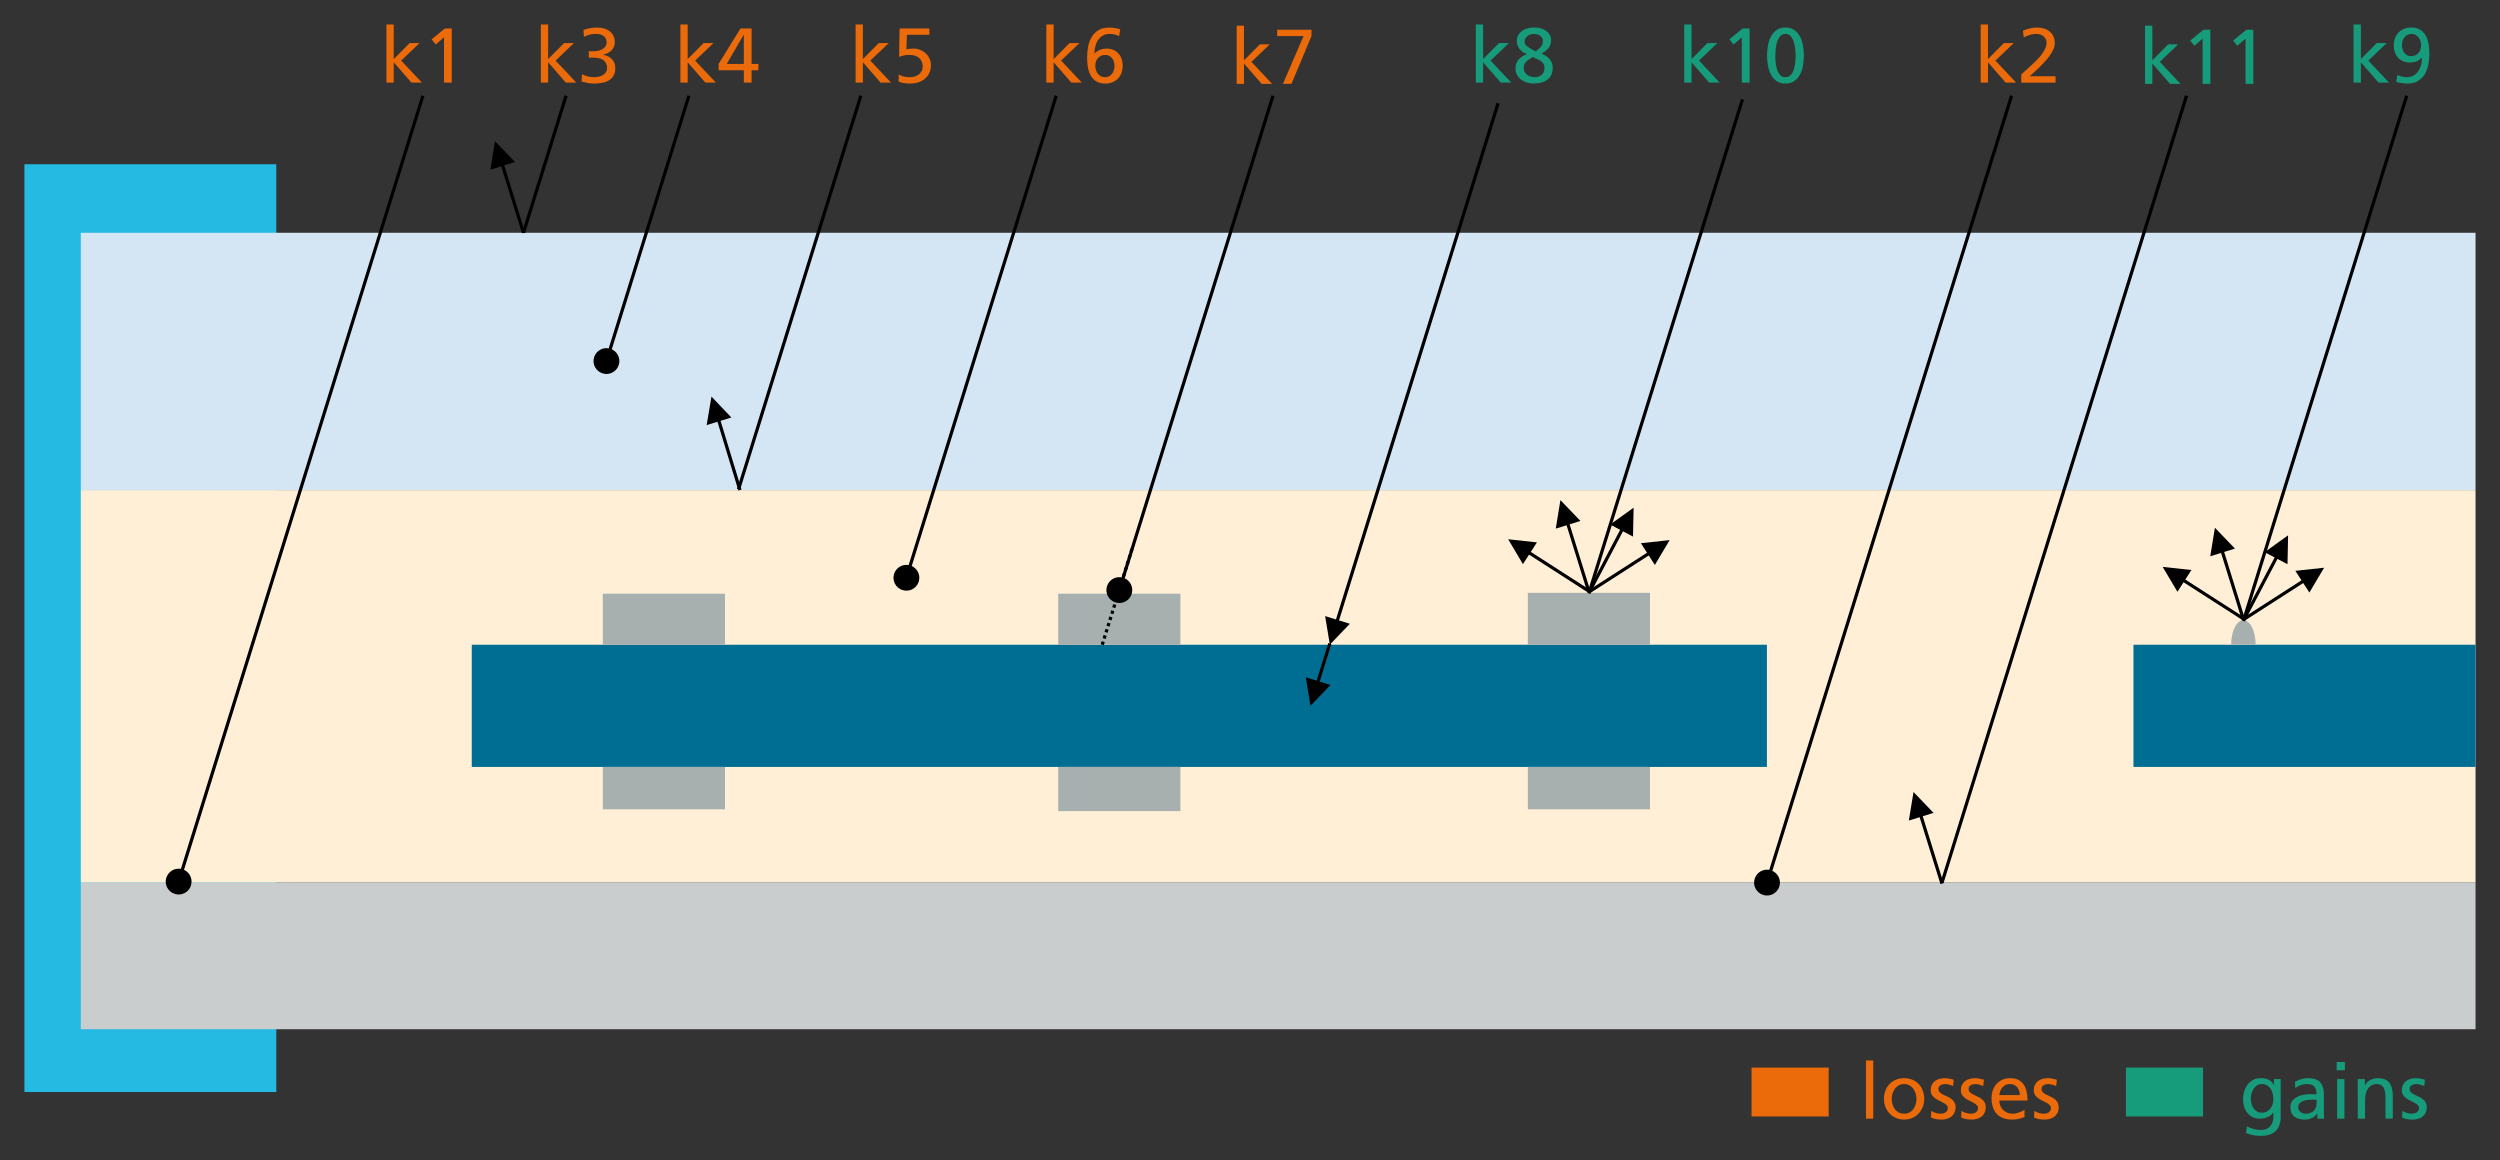 <?xml version="1.0" encoding="UTF-8" standalone="no"?>
<svg
   xmlns:dc="http://purl.org/dc/elements/1.1/"
   xmlns:cc="http://creativecommons.org/ns#"
   xmlns:rdf="http://www.w3.org/1999/02/22-rdf-syntax-ns#"
   xmlns:svg="http://www.w3.org/2000/svg"
   xmlns="http://www.w3.org/2000/svg"
   width="204.636mm"
   height="94.976mm"
   viewBox="0 0 204.636 94.976"
   version="1.1"
   id="svg4891">
  <rect x="0" y="0" width="204.636" height="94.976" fill="#333333" stroke="none"/>
  <defs
     id="defs4885">
    <clipPath
       id="clipPath5452"
       clipPathUnits="userSpaceOnUse">
      <path
         style="clip-rule:evenodd"
         id="path5450"
         d="M 0,1.2207e-4 H 720 V 540 H 0 Z" />
    </clipPath>
    <clipPath
       id="clipPath5472"
       clipPathUnits="userSpaceOnUse">
      <path
         style="clip-rule:evenodd"
         id="path5470"
         d="M -1.404e-6,1.8311e-4 H 720 V 540 H -1.404e-6 Z" />
    </clipPath>
    <clipPath
       id="clipPath5482"
       clipPathUnits="userSpaceOnUse">
      <path
         id="path5480"
         d="M 0,0 H 2856.9 V 782.23 H 0 Z" />
    </clipPath>
    <clipPath
       id="clipPath5518"
       clipPathUnits="userSpaceOnUse">
      <path
         id="path5516"
         d="m 618.97,311.72 h 2236.74 v 344 H 618.97 Z" />
    </clipPath>
    <clipPath
       id="clipPath5610"
       clipPathUnits="userSpaceOnUse">
      <path
         style="clip-rule:evenodd"
         id="path5608"
         d="M -4.736e-6,540 H 720 V -1.2207e-4 L -3.667e-6,-6.104e-6" />
    </clipPath>
    <clipPath
       id="clipPath5620"
       clipPathUnits="userSpaceOnUse">
      <path
         style="clip-rule:evenodd"
         id="path5618"
         d="M -1.801e-6,540 H 720 V 0 L 4.091e-6,6.104e-6" />
    </clipPath>
    <clipPath
       id="clipPath5630"
       clipPathUnits="userSpaceOnUse">
      <path
         style="clip-rule:evenodd"
         id="path5628"
         d="M -6.247e-6,540 H 720 V 6.104e-6 L -9.911e-6,0" />
    </clipPath>
    <clipPath
       id="clipPath5644"
       clipPathUnits="userSpaceOnUse">
      <path
         style="clip-rule:evenodd"
         id="path5642"
         d="M -6.497e-6,540 H 720 V -1.2207e-4 L -4.733e-6,-6.104e-6" />
    </clipPath>
    <clipPath
       id="clipPath5654"
       clipPathUnits="userSpaceOnUse">
      <path
         style="clip-rule:evenodd"
         id="path5652"
         d="M -1.929e-6,540 H 720 V 0 L 3.404e-6,6.104e-6" />
    </clipPath>
    <clipPath
       id="clipPath5664"
       clipPathUnits="userSpaceOnUse">
      <path
         style="clip-rule:evenodd"
         id="path5662"
         d="M -7.612e-6,540 H 720 V 6.104e-6 L -1.1909e-4,0" />
    </clipPath>
  </defs>
  <path
     id="path5532"
     style="fill:#25bae2;fill-opacity:1;fill-rule:evenodd;stroke:none;stroke-width:0.353"
     d="M 2,89.387 H 22.615 V 13.444 H 2 Z" />
  <path
     id="path5534"
     style="fill:#d4e6f4;fill-opacity:1;fill-rule:evenodd;stroke:none;stroke-width:0.353"
     d="M 6.613,40.118 H 202.634 V 19.054 H 6.613 Z" />
  <path
     id="path5536"
     style="fill:#feefd6;fill-opacity:1;fill-rule:evenodd;stroke:none;stroke-width:0.353"
     d="M 6.613,72.245 H 202.634 V 40.118 H 6.613 Z" />
  <path
     id="path5538"
     style="fill:#cacdcd;fill-opacity:1;fill-rule:evenodd;stroke:none;stroke-width:0.353"
     d="M 6.613,84.247 H 202.634 v -12.002 H 6.613 Z" />
  <path
     id="path5540"
     style="fill:#006e92;fill-opacity:1;fill-rule:evenodd;stroke:none;stroke-width:0.353"
     d="M 38.616,62.777 H 144.629 V 52.775 H 38.616 Z" />
  <path
     id="path5542"
     style="fill:#006e92;fill-opacity:1;fill-rule:evenodd;stroke:none;stroke-width:0.353"
     d="m 174.633,62.777 h 28.003 v -10.001 h -28.003 z" />
  <path
     id="path5544"
     style="fill:#a8afaf;fill-opacity:1;fill-rule:evenodd;stroke:none;stroke-width:0.353"
     d="m 86.622,52.775 h 10 v -4.177 H 86.622 Z" />
  <path
     id="path5546"
     style="fill:#a8afaf;fill-opacity:1;fill-rule:evenodd;stroke:none;stroke-width:0.353"
     d="m 86.622,66.393 h 10 v -3.618 H 86.622 Z" />
  <path
     id="path5548"
     style="fill:#a8afaf;fill-opacity:1;fill-rule:evenodd;stroke:none;stroke-width:0.353"
     d="m 182.634,52.772 c -0.004,-1.104 0.441,-2.004 0.995,-2.007 0.554,-0.004 1.002,0.889 1.005,1.993 0,0.004 0,0.007 0,0.011 z" />
  <path
     id="path5550"
     style="fill:#a8afaf;fill-opacity:1;fill-rule:evenodd;stroke:none;stroke-width:0.353"
     d="m 125.06,52.775 h 10 v -4.248 h -10 z" />
  <path
     id="path5552"
     style="fill:#a8afaf;fill-opacity:1;fill-rule:evenodd;stroke:none;stroke-width:0.353"
     d="m 125.06,66.244 h 10 v -3.468 h -10 z" />
  <path
     id="path5554"
     style="fill:#a8afaf;fill-opacity:1;fill-rule:evenodd;stroke:none;stroke-width:0.353"
     d="m 49.343,52.775 h 10 v -4.177 h -10 z" />
  <path
     id="path5556"
     style="fill:#a8afaf;fill-opacity:1;fill-rule:evenodd;stroke:none;stroke-width:0.353"
     d="m 49.343,66.244 h 10 v -3.468 h -10 z" />
  <path
     d="m 90.223,52.772 2.487,-8.001"
     style="fill:none;stroke:#000000;stroke-width:0.265;stroke-linecap:butt;stroke-linejoin:round;stroke-miterlimit:10;stroke-dasharray:0.265, 0.265;stroke-dashoffset:0;stroke-opacity:1"
     id="path5560" />
  <path
     id="path5582"
     style="fill:#000000;fill-opacity:1;fill-rule:nonzero;stroke:none;stroke-width:0.353"
     d="M 14.75,72.203 34.742,7.874 34.492,7.796 14.496,72.122 Z m -1.139,-0.353 c -0.173,0.557 0.141,1.15 0.699,1.323 0.557,0.173 1.15,-0.138 1.323,-0.695 0.173,-0.561 -0.138,-1.154 -0.695,-1.326 -0.557,-0.173 -1.15,0.138 -1.326,0.699 z" />
  <path
     id="path5584"
     style="fill:none;stroke:#000000;stroke-width:0.265;stroke-linecap:butt;stroke-linejoin:round;stroke-miterlimit:10;stroke-dasharray:none;stroke-opacity:1"
     d="M 42.849,19.053 46.338,7.835" />
  <path
     id="path5586"
     style="fill:#000000;fill-opacity:1;fill-rule:nonzero;stroke:none;stroke-width:0.353"
     d="m 42.725,19.092 -1.81,-5.817 0.254,-0.078 1.806,5.817 z m -2.589,-5.203 0.381,-2.335 1.64,1.707 z" />
  <path
     id="path5588"
     style="fill:#000000;fill-opacity:1;fill-rule:nonzero;stroke:none;stroke-width:0.353"
     d="M 49.767,29.594 56.515,7.874 56.265,7.796 49.513,29.517 Z m -1.136,-0.353 c -0.176,0.557 0.138,1.15 0.695,1.323 0.557,0.173 1.15,-0.138 1.326,-0.695 0.173,-0.557 -0.141,-1.15 -0.699,-1.326 -0.557,-0.173 -1.15,0.141 -1.323,0.699 z" />
  <path
     id="path5590"
     style="fill:#000000;fill-opacity:1;fill-rule:nonzero;stroke:none;stroke-width:0.353"
     d="M 74.32,47.332 86.583,7.874 86.332,7.796 74.066,47.254 Z m -1.136,-0.353 c -0.176,0.557 0.138,1.15 0.695,1.323 0.557,0.176 1.15,-0.138 1.326,-0.695 0.173,-0.557 -0.141,-1.15 -0.699,-1.323 -0.557,-0.176 -1.15,0.138 -1.323,0.695 z" />
  <path
     id="path5592"
     style="fill:none;stroke:#000000;stroke-width:0.265;stroke-linecap:butt;stroke-linejoin:round;stroke-miterlimit:10;stroke-dasharray:none;stroke-opacity:1"
     d="M 60.449,40.058 70.464,7.835" />
  <path
     id="path5594"
     style="fill:#000000;fill-opacity:1;fill-rule:nonzero;stroke:none;stroke-width:0.353"
     d="m 60.442,40.156 -1.817,-5.969 0.254,-0.078 1.817,5.969 z m -2.6,-5.362 0.395,-2.332 1.63,1.714 z" />
  <path
     id="path5596"
     style="fill:#000000;fill-opacity:1;fill-rule:nonzero;stroke:none;stroke-width:0.353"
     d="m 144.763,72.284 20.02,-64.41 -0.254,-0.078 -20.02,64.41 z m -1.136,-0.353 c -0.173,0.557 0.138,1.15 0.695,1.323 0.557,0.173 1.154,-0.138 1.326,-0.695 0.173,-0.557 -0.138,-1.15 -0.699,-1.326 -0.557,-0.173 -1.15,0.141 -1.323,0.699 z" />
  <path
     id="path5598"
     style="fill:#000000;fill-opacity:1;fill-rule:nonzero;stroke:none;stroke-width:0.353"
     d="m 91.747,48.341 12.58,-40.467 -0.254,-0.078 -12.577,40.464 z m -1.136,-0.356 c -0.173,0.561 0.138,1.154 0.699,1.326 0.557,0.173 1.15,-0.138 1.323,-0.699 0.173,-0.557 -0.138,-1.15 -0.695,-1.323 -0.561,-0.173 -1.154,0.138 -1.326,0.695 z" />
  <path
     id="path5600"
     style="fill:none;stroke:#000000;stroke-width:0.265;stroke-linecap:butt;stroke-linejoin:round;stroke-miterlimit:10;stroke-dasharray:none;stroke-opacity:1"
     d="M 130.059,48.574 142.629,8.135" />
  <path
     id="path5602"
     style="fill:#000000;fill-opacity:1;fill-rule:nonzero;stroke:none;stroke-width:0.353"
     d="m 129.932,48.478 -1.806,-5.817 0.25,-0.078 1.81,5.814 z m -2.586,-5.207 0.381,-2.335 1.64,1.707 z" />
  <path
     id="path5612"
     style="fill:#000000;fill-opacity:1;fill-rule:nonzero;stroke:none;stroke-width:0.353"
     d="m 129.943,48.447 2.836,-5.39 0.233,0.123 -2.833,5.39 z m 1.852,-5.51 1.923,-1.379 -0.049,2.364 z" />
  <path
     id="path5622"
     style="fill:#000000;fill-opacity:1;fill-rule:nonzero;stroke:none;stroke-width:0.353"
     d="m 129.988,48.503 -5.126,-3.295 0.145,-0.222 5.122,3.291 z m -5.33,-2.325 -1.206,-2.036 2.353,0.254 z" />
  <path
     id="path5632"
     style="fill:#000000;fill-opacity:1;fill-rule:nonzero;stroke:none;stroke-width:0.353"
     d="m 130.13,48.567 5.126,-3.291 -0.145,-0.222 -5.122,3.291 z m 5.327,-2.321 1.21,-2.036 -2.353,0.254 z" />
  <path
     id="path5634"
     style="fill:none;stroke:#000000;stroke-width:0.265;stroke-linecap:butt;stroke-linejoin:round;stroke-miterlimit:10;stroke-dasharray:none;stroke-opacity:1"
     d="M 183.632,50.835 196.999,7.835" />
  <path
     id="path5636"
     style="fill:#000000;fill-opacity:1;fill-rule:nonzero;stroke:none;stroke-width:0.353"
     d="m 183.505,50.74 -1.806,-5.817 0.254,-0.078 1.806,5.814 z m -2.586,-5.207 0.381,-2.335 1.64,1.707 z" />
  <path
     id="path5646"
     style="fill:#000000;fill-opacity:1;fill-rule:nonzero;stroke:none;stroke-width:0.353"
     d="m 183.519,50.708 2.833,-5.39 0.233,0.123 -2.833,5.39 z m 1.849,-5.51 1.923,-1.379 -0.049,2.364 z" />
  <path
     id="path5656"
     style="fill:#000000;fill-opacity:1;fill-rule:nonzero;stroke:none;stroke-width:0.353"
     d="m 183.561,50.761 -5.122,-3.291 0.141,-0.222 5.122,3.291 z m -5.327,-2.321 -1.21,-2.036 2.353,0.254 z" />
  <path
     id="path5666"
     style="fill:#000000;fill-opacity:1;fill-rule:nonzero;stroke:none;stroke-width:0.353"
     d="m 183.702,50.828 5.126,-3.295 -0.145,-0.222 -5.122,3.295 z m 5.33,-2.325 1.206,-2.032 -2.353,0.254 z" />
  <path
     id="path5668"
     style="fill:none;stroke:#000000;stroke-width:0.265;stroke-linecap:butt;stroke-linejoin:round;stroke-miterlimit:10;stroke-dasharray:none;stroke-opacity:1"
     d="M 158.962,72.245 178.979,7.835" />
  <path
     id="path5670"
     style="fill:#000000;fill-opacity:1;fill-rule:nonzero;stroke:none;stroke-width:0.353"
     d="m 158.835,72.369 -1.81,-5.814 0.254,-0.081 1.81,5.817 z m -2.589,-5.203 0.385,-2.335 1.637,1.707 z" />
  <g
     id="text5674"
     style="font-variant:normal;font-weight:normal;font-size:6.35px;font-family:'Frutiger LT Com';-inkscape-font-specification:'Frutiger LT Com 55';writing-mode:lr-tb;fill:#eb6a0a;fill-opacity:1;fill-rule:nonzero;stroke:none;stroke-width:0.353"
     aria-label="k1">
    <path
       id="path4757"
       style="stroke-width:0.353"
       d="m 31.631,2 h 0.597 v 2.838 l 1.302,-1.314 h 0.813 l -1.505,1.435 1.695,1.803 h -0.857 l -1.448,-1.664 v 1.664 h -0.597 z" />
    <path
       id="path4759"
       style="stroke-width:0.353"
       d="m 36.344,3.06 -0.679,0.584 -0.337,-0.425 1.086,-0.889 h 0.565 v 4.432 h -0.635 z" />
  </g>
  <g
     id="text5678"
     style="font-variant:normal;font-weight:normal;font-size:6.35px;font-family:'Frutiger LT Com';-inkscape-font-specification:'Frutiger LT Com 55';writing-mode:lr-tb;fill:#eb6a0a;fill-opacity:1;fill-rule:nonzero;stroke:none;stroke-width:0.353"
     aria-label="k2">
    <path
       id="path4752"
       style="stroke-width:0.353"
       d="m 162.127,2 h 0.597 v 2.838 l 1.302,-1.314 h 0.813 l -1.505,1.435 1.695,1.803 h -0.857 l -1.448,-1.664 v 1.664 h -0.597 z" />
    <path
       id="path4754"
       style="stroke-width:0.353"
       d="m 165.45,6.083 q 0.171,-0.152 0.375,-0.33 0.21,-0.184 0.419,-0.381 0.184,-0.171 0.406,-0.387 0.222,-0.216 0.413,-0.457 0.197,-0.248 0.324,-0.514 0.133,-0.267 0.133,-0.533 0,-0.152 -0.07,-0.279 -0.064,-0.133 -0.178,-0.229 -0.114,-0.095 -0.273,-0.146 -0.152,-0.051 -0.33,-0.051 -0.298,0 -0.565,0.095 -0.267,0.089 -0.451,0.191 l -0.064,-0.546 q 0.279,-0.121 0.565,-0.191 0.292,-0.07 0.597,-0.07 0.298,0 0.559,0.083 0.267,0.076 0.457,0.235 0.197,0.159 0.311,0.4 0.114,0.235 0.114,0.546 0,0.279 -0.133,0.559 -0.127,0.279 -0.324,0.54 -0.197,0.26 -0.419,0.495 -0.222,0.235 -0.406,0.419 -0.184,0.184 -0.4,0.375 -0.216,0.191 -0.381,0.337 h 2.127 v 0.521 h -2.807 z" />
  </g>
  <g
     id="text5682"
     style="font-variant:normal;font-weight:normal;font-size:6.35px;font-family:'Frutiger LT Com';-inkscape-font-specification:'Frutiger LT Com 55';writing-mode:lr-tb;fill:#eb6a0a;fill-opacity:1;fill-rule:nonzero;stroke:none;stroke-width:0.353"
     aria-label="k3">
    <path
       id="path4747"
       style="stroke-width:0.353"
       d="m 44.271,2 h 0.597 v 2.838 l 1.302,-1.314 h 0.813 l -1.505,1.435 1.695,1.803 h -0.857 l -1.448,-1.664 v 1.664 h -0.597 z" />
    <path
       id="path4749"
       style="stroke-width:0.353"
       d="m 48.197,4.197 h 0.356 q 0.171,0 0.362,-0.032 0.197,-0.038 0.356,-0.121 0.165,-0.083 0.273,-0.222 0.108,-0.14 0.108,-0.349 0,-0.191 -0.07,-0.324 -0.07,-0.133 -0.191,-0.216 -0.121,-0.083 -0.279,-0.121 -0.159,-0.038 -0.33,-0.038 -0.305,0 -0.546,0.07 -0.235,0.07 -0.438,0.171 l -0.038,-0.565 q 0.222,-0.083 0.521,-0.14 0.305,-0.057 0.591,-0.057 0.292,0 0.552,0.07 0.267,0.07 0.464,0.222 0.203,0.146 0.318,0.375 0.121,0.229 0.121,0.54 0,0.21 -0.076,0.381 -0.076,0.171 -0.21,0.298 -0.133,0.127 -0.305,0.21 -0.171,0.083 -0.362,0.121 v 0.013 q 0.445,0.089 0.718,0.356 0.273,0.267 0.273,0.743 0,0.381 -0.152,0.629 -0.146,0.241 -0.394,0.381 -0.241,0.14 -0.559,0.191 -0.311,0.057 -0.641,0.057 -0.267,0 -0.54,-0.057 -0.267,-0.051 -0.476,-0.114 l 0.038,-0.591 q 0.171,0.089 0.425,0.165 0.26,0.076 0.546,0.076 0.178,0 0.368,-0.038 0.197,-0.038 0.349,-0.127 0.159,-0.089 0.26,-0.235 0.102,-0.146 0.102,-0.356 0,-0.248 -0.095,-0.406 -0.089,-0.165 -0.241,-0.26 -0.152,-0.102 -0.356,-0.14 -0.197,-0.038 -0.413,-0.038 h -0.387 z" />
  </g>
  <g
     id="text5686"
     style="font-variant:normal;font-weight:normal;font-size:6.35px;font-family:'Frutiger LT Com';-inkscape-font-specification:'Frutiger LT Com 55';writing-mode:lr-tb;fill:#eb6a0a;fill-opacity:1;fill-rule:nonzero;stroke:none;stroke-width:0.353"
     aria-label="k4">
    <path
       id="path4742"
       style="stroke-width:0.353"
       d="m 55.693,2 h 0.597 v 2.838 l 1.302,-1.314 h 0.813 l -1.505,1.435 1.695,1.803 h -0.857 l -1.448,-1.664 v 1.664 h -0.597 z" />
    <path
       id="path4744"
       style="stroke-width:0.353"
       d="m 60.884,5.753 h -2.064 v -0.521 l 1.791,-2.902 h 0.908 v 2.902 h 0.559 v 0.521 h -0.559 v 1.01 h -0.635 z m 0,-2.902 h -0.013 l -1.384,2.381 h 1.397 z" />
  </g>
  <g
     id="text5690"
     style="font-variant:normal;font-weight:normal;font-size:6.35px;font-family:'Frutiger LT Com';-inkscape-font-specification:'Frutiger LT Com 55';writing-mode:lr-tb;fill:#eb6a0a;fill-opacity:1;fill-rule:nonzero;stroke:none;stroke-width:0.353"
     aria-label="k5">
    <path
       id="path4737"
       style="stroke-width:0.353"
       d="m 70.034,2 h 0.597 v 2.838 l 1.302,-1.314 h 0.813 l -1.505,1.435 1.695,1.803 h -0.857 l -1.448,-1.664 v 1.664 h -0.597 z" />
    <path
       id="path4739"
       style="stroke-width:0.353"
       d="m 76.075,2.851 h -1.841 l -0.038,1.187 q 0.089,-0.025 0.235,-0.044 0.146,-0.019 0.337,-0.019 0.292,0 0.552,0.108 0.26,0.102 0.457,0.286 0.197,0.178 0.311,0.432 0.114,0.254 0.114,0.546 0,0.362 -0.14,0.641 -0.133,0.279 -0.368,0.47 -0.229,0.191 -0.54,0.286 -0.305,0.095 -0.648,0.095 -0.362,0 -0.597,-0.051 -0.235,-0.051 -0.356,-0.095 l 0.019,-0.597 q 0.203,0.114 0.413,0.171 0.216,0.051 0.508,0.051 0.197,0 0.381,-0.057 0.191,-0.057 0.33,-0.165 0.146,-0.114 0.235,-0.279 0.089,-0.165 0.089,-0.375 0,-0.235 -0.083,-0.413 -0.083,-0.178 -0.229,-0.298 -0.146,-0.121 -0.343,-0.178 -0.197,-0.057 -0.419,-0.057 -0.286,0 -0.483,0.044 -0.197,0.044 -0.375,0.121 l 0.038,-2.33 h 2.438 z" />
  </g>
  <g
     id="text5694"
     style="font-variant:normal;font-weight:normal;font-size:6.35px;font-family:'Frutiger LT Com';-inkscape-font-specification:'Frutiger LT Com 55';writing-mode:lr-tb;fill:#eb6a0a;fill-opacity:1;fill-rule:nonzero;stroke:none;stroke-width:0.353"
     aria-label="k6">
    <path
       id="path4732"
       style="stroke-width:0.353"
       d="m 85.648,2 h 0.597 v 2.838 l 1.302,-1.314 h 0.813 l -1.505,1.435 1.695,1.803 h -0.857 l -1.448,-1.664 v 1.664 h -0.597 z" />
    <path
       id="path4734"
       style="stroke-width:0.353"
       d="m 91.225,5.385 q 0,-0.152 -0.044,-0.311 -0.044,-0.159 -0.14,-0.286 -0.089,-0.133 -0.229,-0.21 -0.14,-0.083 -0.33,-0.083 -0.197,0 -0.356,0.07 -0.152,0.07 -0.26,0.191 -0.102,0.121 -0.159,0.286 -0.051,0.159 -0.051,0.343 0,0.159 0.044,0.324 0.051,0.165 0.146,0.305 0.102,0.133 0.248,0.222 0.146,0.083 0.343,0.083 0.197,0 0.343,-0.076 0.152,-0.083 0.248,-0.21 0.102,-0.133 0.146,-0.298 0.051,-0.171 0.051,-0.349 z m 0.381,-2.426 q -0.349,-0.184 -0.787,-0.184 -0.311,0 -0.54,0.133 -0.229,0.133 -0.387,0.356 -0.152,0.222 -0.229,0.514 -0.076,0.292 -0.083,0.61 l 0.013,-0.006 q 0.222,-0.222 0.457,-0.311 0.235,-0.095 0.514,-0.095 0.324,0 0.572,0.108 0.248,0.108 0.413,0.298 0.171,0.184 0.26,0.438 0.089,0.254 0.089,0.552 0,0.343 -0.108,0.616 -0.108,0.273 -0.298,0.464 -0.191,0.184 -0.451,0.286 -0.26,0.102 -0.565,0.102 -0.464,0 -0.756,-0.191 -0.292,-0.191 -0.457,-0.495 -0.159,-0.305 -0.222,-0.679 -0.057,-0.381 -0.057,-0.762 0,-0.451 0.083,-0.889 0.083,-0.445 0.286,-0.787 0.21,-0.349 0.552,-0.565 0.349,-0.216 0.876,-0.216 0.114,0 0.248,0.013 0.133,0.013 0.26,0.032 0.133,0.019 0.241,0.044 0.108,0.025 0.165,0.051 z" />
  </g>
  <g
     id="text5698"
     style="font-variant:normal;font-weight:normal;font-size:6.35px;font-family:'Frutiger LT Com';-inkscape-font-specification:'Frutiger LT Com 55';writing-mode:lr-tb;fill:#eb6a0a;fill-opacity:1;fill-rule:nonzero;stroke:none;stroke-width:0.353"
     aria-label="k7">
    <path
       id="path4727"
       style="stroke-width:0.353"
       d="m 101.227,2.102 h 0.597 V 4.941 l 1.302,-1.314 h 0.813 l -1.505,1.435 1.695,1.803 h -0.857 l -1.448,-1.664 v 1.664 h -0.597 z" />
    <path
       id="path4729"
       style="stroke-width:0.353"
       d="m 107.35,2.953 -1.638,3.912 h -0.699 l 1.689,-3.912 h -2.159 V 2.433 h 2.807 z" />
  </g>
  <g
     id="text5702"
     style="font-variant:normal;font-weight:normal;font-size:6.35px;font-family:'Frutiger LT Com';-inkscape-font-specification:'Frutiger LT Com 55';writing-mode:lr-tb;fill:#179c7b;fill-opacity:1;fill-rule:nonzero;stroke:none;stroke-width:0.353"
     aria-label="k11">
    <path
       id="path4720"
       style="stroke-width:0.353"
       d="m 175.581,2.102 h 0.597 V 4.941 l 1.302,-1.314 h 0.813 l -1.505,1.435 1.695,1.803 h -0.857 l -1.448,-1.664 v 1.664 h -0.597 z" />
    <path
       id="path4722"
       style="stroke-width:0.353"
       d="m 180.295,3.163 -0.679,0.584 -0.337,-0.425 1.086,-0.889 h 0.565 V 6.865 h -0.635 z" />
    <path
       id="path4724"
       style="stroke-width:0.353"
       d="m 183.809,3.163 -0.679,0.584 -0.337,-0.425 1.086,-0.889 h 0.565 V 6.865 h -0.635 z" />
  </g>
  <g
     id="text5706"
     style="font-variant:normal;font-weight:normal;font-size:6.35px;font-family:'Frutiger LT Com';-inkscape-font-specification:'Frutiger LT Com 55';writing-mode:lr-tb;fill:#179c7b;fill-opacity:1;fill-rule:nonzero;stroke:none;stroke-width:0.353"
     aria-label="k9">
    <path
       id="path4715"
       style="stroke-width:0.353"
       d="m 192.649,2 h 0.597 v 2.838 l 1.302,-1.314 h 0.813 l -1.505,1.435 1.695,1.803 h -0.857 l -1.448,-1.664 v 1.664 h -0.597 z" />
    <path
       id="path4717"
       style="stroke-width:0.353"
       d="m 196.613,3.708 q 0,0.152 0.044,0.311 0.044,0.159 0.133,0.292 0.095,0.127 0.235,0.21 0.14,0.076 0.33,0.076 0.197,0 0.349,-0.07 0.159,-0.07 0.26,-0.191 0.108,-0.121 0.159,-0.279 0.057,-0.165 0.057,-0.349 0,-0.159 -0.051,-0.324 -0.044,-0.165 -0.146,-0.298 -0.095,-0.14 -0.241,-0.222 -0.146,-0.089 -0.343,-0.089 -0.203,0 -0.349,0.083 -0.146,0.076 -0.248,0.21 -0.095,0.127 -0.146,0.298 -0.044,0.165 -0.044,0.343 z m -0.381,2.426 q 0.349,0.184 0.787,0.184 0.311,0 0.54,-0.133 0.229,-0.133 0.381,-0.356 0.159,-0.222 0.235,-0.514 0.076,-0.292 0.083,-0.61 l -0.013,0.006 q -0.222,0.222 -0.457,0.318 -0.235,0.089 -0.514,0.089 -0.324,0 -0.572,-0.108 -0.248,-0.108 -0.419,-0.292 -0.165,-0.191 -0.254,-0.445 -0.089,-0.254 -0.089,-0.552 0,-0.343 0.108,-0.616 0.108,-0.273 0.298,-0.457 0.191,-0.191 0.451,-0.292 0.26,-0.102 0.565,-0.102 0.464,0 0.756,0.191 0.292,0.191 0.451,0.495 0.165,0.305 0.222,0.686 0.064,0.375 0.064,0.756 0,0.451 -0.083,0.895 -0.083,0.438 -0.292,0.787 -0.203,0.343 -0.552,0.559 -0.343,0.216 -0.87,0.216 -0.114,0 -0.248,-0.013 -0.133,-0.013 -0.267,-0.032 -0.127,-0.019 -0.235,-0.044 -0.108,-0.025 -0.165,-0.051 z" />
  </g>
  <g
     id="text5710"
     style="font-variant:normal;font-weight:normal;font-size:6.35px;font-family:'Frutiger LT Com';-inkscape-font-specification:'Frutiger LT Com 55';writing-mode:lr-tb;fill:#179c7b;fill-opacity:1;fill-rule:nonzero;stroke:none;stroke-width:0.353"
     aria-label="k10">
    <path
       id="path4708"
       style="stroke-width:0.353"
       d="m 137.862,2 h 0.597 v 2.838 l 1.302,-1.314 h 0.813 l -1.505,1.435 1.695,1.803 h -0.857 l -1.448,-1.664 v 1.664 h -0.597 z" />
    <path
       id="path4710"
       style="stroke-width:0.353"
       d="m 142.576,3.06 -0.679,0.584 -0.337,-0.425 1.086,-0.889 h 0.565 v 4.432 h -0.635 z" />
    <path
       id="path4712"
       style="stroke-width:0.353"
       d="m 145.315,4.546 q 0,0.14 0.006,0.324 0.013,0.184 0.038,0.381 0.032,0.197 0.083,0.387 0.057,0.191 0.146,0.343 0.095,0.152 0.229,0.248 0.14,0.089 0.33,0.089 0.191,0 0.324,-0.089 0.14,-0.095 0.229,-0.248 0.095,-0.152 0.146,-0.343 0.057,-0.191 0.083,-0.387 0.032,-0.197 0.038,-0.381 0.013,-0.184 0.013,-0.324 0,-0.21 -0.032,-0.508 -0.025,-0.305 -0.114,-0.584 -0.083,-0.286 -0.248,-0.483 -0.165,-0.197 -0.438,-0.197 -0.273,0 -0.438,0.197 -0.165,0.197 -0.254,0.483 -0.083,0.279 -0.114,0.584 -0.025,0.298 -0.025,0.508 z m -0.673,0 q 0,-0.362 0.064,-0.768 0.064,-0.406 0.229,-0.743 0.165,-0.337 0.457,-0.559 0.298,-0.222 0.756,-0.222 0.457,0 0.749,0.222 0.298,0.222 0.464,0.559 0.165,0.337 0.229,0.743 0.064,0.406 0.064,0.768 0,0.362 -0.064,0.768 -0.064,0.406 -0.229,0.743 -0.165,0.337 -0.464,0.559 -0.292,0.222 -0.749,0.222 -0.457,0 -0.756,-0.222 -0.292,-0.222 -0.457,-0.559 -0.165,-0.337 -0.229,-0.743 -0.064,-0.406 -0.064,-0.768 z" />
  </g>
  <path
     id="path5712"
     style="fill:#000000;fill-opacity:1;fill-rule:nonzero;stroke:none;stroke-width:0.353"
     d="m 109.503,51.121 13.25,-42.633 -0.254,-0.078 -13.25,42.63 z m -1.034,-0.691 0.385,2.335 1.637,-1.707 z" />
  <g
     id="text5716"
     style="font-variant:normal;font-weight:normal;font-size:6.35px;font-family:'Frutiger LT Com';-inkscape-font-specification:'Frutiger LT Com 55';writing-mode:lr-tb;fill:#179c7b;fill-opacity:1;fill-rule:nonzero;stroke:none;stroke-width:0.353"
     aria-label="k8">
    <path
       id="path4703"
       style="stroke-width:0.353"
       d="m 120.802,2 h 0.597 v 2.838 l 1.302,-1.314 h 0.813 l -1.505,1.435 1.695,1.803 h -0.857 l -1.448,-1.664 v 1.664 h -0.597 z" />
    <path
       id="path4705"
       style="stroke-width:0.353"
       d="m 124.792,3.403 q 0,0.229 0.229,0.406 0.235,0.178 0.686,0.4 0.197,-0.152 0.311,-0.26 0.114,-0.114 0.171,-0.21 0.064,-0.102 0.083,-0.197 0.019,-0.095 0.019,-0.21 0,-0.159 -0.076,-0.26 -0.07,-0.108 -0.184,-0.171 -0.108,-0.07 -0.241,-0.095 -0.127,-0.032 -0.248,-0.032 -0.108,0 -0.241,0.038 -0.127,0.038 -0.241,0.121 -0.114,0.076 -0.191,0.197 -0.076,0.114 -0.076,0.273 z m 1.632,2.216 q 0.006,-0.235 -0.076,-0.381 -0.083,-0.146 -0.222,-0.241 -0.14,-0.102 -0.318,-0.171 -0.171,-0.07 -0.349,-0.159 -0.133,0.095 -0.267,0.178 -0.133,0.076 -0.241,0.171 -0.102,0.095 -0.165,0.222 -0.064,0.127 -0.064,0.324 0,0.184 0.076,0.324 0.076,0.14 0.203,0.235 0.127,0.095 0.286,0.146 0.165,0.051 0.33,0.051 0.324,0 0.559,-0.178 0.235,-0.184 0.248,-0.521 z m -0.864,1.219 q -0.279,0 -0.552,-0.076 -0.273,-0.083 -0.489,-0.235 -0.21,-0.159 -0.343,-0.387 -0.127,-0.235 -0.127,-0.54 0,-0.445 0.267,-0.737 0.273,-0.292 0.673,-0.432 v -0.013 q -0.241,-0.083 -0.406,-0.21 -0.159,-0.127 -0.254,-0.273 -0.095,-0.146 -0.133,-0.305 -0.038,-0.159 -0.038,-0.318 0,-0.21 0.095,-0.4 0.102,-0.197 0.286,-0.343 0.184,-0.146 0.451,-0.229 0.267,-0.089 0.603,-0.089 0.33,0 0.584,0.089 0.254,0.083 0.425,0.229 0.178,0.14 0.267,0.318 0.095,0.178 0.095,0.362 0,0.184 -0.044,0.343 -0.038,0.159 -0.133,0.298 -0.095,0.133 -0.248,0.26 -0.152,0.121 -0.375,0.241 0.4,0.14 0.667,0.438 0.267,0.292 0.267,0.737 0,0.337 -0.127,0.578 -0.121,0.235 -0.33,0.394 -0.21,0.152 -0.489,0.222 -0.279,0.076 -0.591,0.076 z" />
  </g>
  <path
     id="path5718"
     style="fill:#000000;fill-opacity:1;fill-rule:nonzero;stroke:none;stroke-width:0.353"
     d="m 107.915,56.13 1.062,-3.415 -0.25,-0.081 -1.062,3.418 z m -1.03,-0.691 0.381,2.335 1.64,-1.707 z" />
  <path
     id="path5720"
     style="fill:#eb6a0a;fill-opacity:1;fill-rule:evenodd;stroke:none;stroke-width:0.353"
     d="m 143.373,91.387 h 6.311 v -4 h -6.311 z" />
  <path
     id="path5722"
     style="fill:#179c7b;fill-opacity:1;fill-rule:evenodd;stroke:none;stroke-width:0.353"
     d="m 174.019,91.387 h 6.311 v -4 h -6.311 z" />
  <g
     id="text5726"
     style="font-variant:normal;font-weight:normal;font-size:6.35px;font-family:'Frutiger LT Com';-inkscape-font-specification:'Frutiger LT Com 55';writing-mode:lr-tb;fill:#eb6a0a;fill-opacity:1;fill-rule:nonzero;stroke:none;stroke-width:0.353"
     aria-label="losses">
    <path
       id="path4690"
       style="stroke-width:0.353"
       d="m 152.738,86.804 h 0.597 v 4.763 h -0.597 z" />
    <path
       id="path4692"
       style="stroke-width:0.353"
       d="m 154.846,89.948 q 0,0.216 0.057,0.432 0.064,0.216 0.184,0.394 0.127,0.171 0.318,0.279 0.191,0.108 0.457,0.108 0.26,0 0.451,-0.108 0.191,-0.108 0.311,-0.279 0.127,-0.178 0.184,-0.394 0.064,-0.216 0.064,-0.432 0,-0.229 -0.07,-0.445 -0.07,-0.222 -0.197,-0.394 -0.127,-0.171 -0.318,-0.273 -0.191,-0.102 -0.425,-0.102 -0.241,0 -0.432,0.102 -0.184,0.102 -0.318,0.273 -0.127,0.171 -0.197,0.394 -0.07,0.216 -0.07,0.445 z m -0.635,0 q 0,-0.368 0.114,-0.679 0.121,-0.311 0.337,-0.533 0.222,-0.229 0.521,-0.356 0.305,-0.127 0.679,-0.127 0.368,0 0.673,0.127 0.305,0.127 0.521,0.356 0.216,0.222 0.33,0.533 0.121,0.311 0.121,0.679 0,0.349 -0.121,0.66 -0.121,0.305 -0.337,0.54 -0.216,0.229 -0.521,0.362 -0.305,0.133 -0.667,0.133 -0.368,0 -0.673,-0.133 -0.298,-0.133 -0.521,-0.362 -0.216,-0.235 -0.337,-0.54 -0.121,-0.311 -0.121,-0.66 z" />
    <path
       id="path4694"
       style="stroke-width:0.353"
       d="m 158.084,90.932 q 0.089,0.057 0.191,0.102 0.102,0.044 0.203,0.076 0.102,0.025 0.191,0.038 0.095,0.013 0.159,0.013 0.102,0 0.21,-0.019 0.108,-0.025 0.197,-0.076 0.089,-0.057 0.146,-0.146 0.057,-0.089 0.057,-0.222 0,-0.146 -0.108,-0.248 -0.102,-0.102 -0.26,-0.184 -0.152,-0.089 -0.337,-0.171 -0.178,-0.083 -0.337,-0.197 -0.152,-0.114 -0.26,-0.267 -0.102,-0.152 -0.102,-0.381 0,-0.254 0.089,-0.438 0.089,-0.191 0.241,-0.311 0.152,-0.127 0.362,-0.184 0.21,-0.064 0.451,-0.064 0.21,0 0.387,0.038 0.178,0.038 0.356,0.089 l -0.051,0.521 q -0.051,-0.032 -0.14,-0.057 -0.083,-0.032 -0.178,-0.057 -0.089,-0.025 -0.178,-0.038 -0.083,-0.013 -0.133,-0.013 -0.229,0 -0.4,0.095 -0.171,0.095 -0.171,0.298 0,0.165 0.102,0.273 0.108,0.102 0.26,0.184 0.159,0.076 0.337,0.159 0.184,0.076 0.337,0.191 0.159,0.108 0.26,0.273 0.108,0.165 0.108,0.425 0,0.26 -0.095,0.451 -0.095,0.191 -0.254,0.318 -0.159,0.121 -0.362,0.178 -0.203,0.064 -0.419,0.064 -0.229,0 -0.457,-0.038 -0.229,-0.032 -0.432,-0.14 z" />
    <path
       id="path4696"
       style="stroke-width:0.353"
       d="m 160.555,90.932 q 0.089,0.057 0.191,0.102 0.102,0.044 0.203,0.076 0.102,0.025 0.191,0.038 0.095,0.013 0.159,0.013 0.102,0 0.21,-0.019 0.108,-0.025 0.197,-0.076 0.089,-0.057 0.146,-0.146 0.057,-0.089 0.057,-0.222 0,-0.146 -0.108,-0.248 -0.102,-0.102 -0.26,-0.184 -0.152,-0.089 -0.337,-0.171 -0.178,-0.083 -0.337,-0.197 -0.152,-0.114 -0.26,-0.267 -0.102,-0.152 -0.102,-0.381 0,-0.254 0.089,-0.438 0.089,-0.191 0.241,-0.311 0.152,-0.127 0.362,-0.184 0.21,-0.064 0.451,-0.064 0.21,0 0.387,0.038 0.178,0.038 0.356,0.089 l -0.051,0.521 q -0.051,-0.032 -0.14,-0.057 -0.083,-0.032 -0.178,-0.057 -0.089,-0.025 -0.178,-0.038 -0.083,-0.013 -0.133,-0.013 -0.229,0 -0.4,0.095 -0.171,0.095 -0.171,0.298 0,0.165 0.102,0.273 0.108,0.102 0.26,0.184 0.159,0.076 0.337,0.159 0.184,0.076 0.337,0.191 0.159,0.108 0.26,0.273 0.108,0.165 0.108,0.425 0,0.26 -0.095,0.451 -0.095,0.191 -0.254,0.318 -0.159,0.121 -0.362,0.178 -0.203,0.064 -0.419,0.064 -0.229,0 -0.457,-0.038 -0.229,-0.032 -0.432,-0.14 z" />
    <path
       id="path4698"
       style="stroke-width:0.353"
       d="m 165.33,89.636 q 0,-0.184 -0.057,-0.349 -0.051,-0.165 -0.152,-0.286 -0.102,-0.127 -0.254,-0.197 -0.152,-0.07 -0.343,-0.07 -0.222,0 -0.381,0.083 -0.152,0.083 -0.26,0.216 -0.102,0.127 -0.159,0.286 -0.051,0.159 -0.07,0.318 z m 0.387,1.797 q -0.089,0.032 -0.184,0.07 -0.095,0.032 -0.216,0.064 -0.114,0.032 -0.273,0.051 -0.152,0.025 -0.349,0.025 -0.432,0 -0.749,-0.127 -0.311,-0.127 -0.521,-0.356 -0.203,-0.229 -0.305,-0.552 -0.102,-0.324 -0.102,-0.718 0,-0.362 0.108,-0.66 0.108,-0.298 0.305,-0.514 0.203,-0.222 0.483,-0.343 0.279,-0.121 0.622,-0.121 0.406,0 0.679,0.14 0.273,0.14 0.438,0.387 0.165,0.241 0.235,0.578 0.076,0.337 0.076,0.724 h -2.311 q 0,0.241 0.083,0.438 0.089,0.197 0.235,0.343 0.152,0.14 0.343,0.222 0.197,0.076 0.406,0.076 0.146,0 0.298,-0.032 0.159,-0.038 0.292,-0.083 0.14,-0.051 0.241,-0.108 0.108,-0.057 0.165,-0.102 z" />
    <path
       id="path4700"
       style="stroke-width:0.353"
       d="m 166.524,90.932 q 0.089,0.057 0.191,0.102 0.102,0.044 0.203,0.076 0.102,0.025 0.191,0.038 0.095,0.013 0.159,0.013 0.102,0 0.21,-0.019 0.108,-0.025 0.197,-0.076 0.089,-0.057 0.146,-0.146 0.057,-0.089 0.057,-0.222 0,-0.146 -0.108,-0.248 -0.102,-0.102 -0.26,-0.184 -0.152,-0.089 -0.337,-0.171 -0.178,-0.083 -0.337,-0.197 -0.152,-0.114 -0.26,-0.267 -0.102,-0.152 -0.102,-0.381 0,-0.254 0.089,-0.438 0.089,-0.191 0.241,-0.311 0.152,-0.127 0.362,-0.184 0.21,-0.064 0.451,-0.064 0.21,0 0.387,0.038 0.178,0.038 0.356,0.089 l -0.051,0.521 q -0.051,-0.032 -0.14,-0.057 -0.083,-0.032 -0.178,-0.057 -0.089,-0.025 -0.178,-0.038 -0.083,-0.013 -0.133,-0.013 -0.229,0 -0.4,0.095 -0.171,0.095 -0.171,0.298 0,0.165 0.102,0.273 0.108,0.102 0.26,0.184 0.159,0.076 0.337,0.159 0.184,0.076 0.337,0.191 0.159,0.108 0.26,0.273 0.108,0.165 0.108,0.425 0,0.26 -0.095,0.451 -0.095,0.191 -0.254,0.318 -0.159,0.121 -0.362,0.178 -0.203,0.064 -0.419,0.064 -0.229,0 -0.457,-0.038 -0.229,-0.032 -0.432,-0.14 z" />
  </g>
  <g
     id="text5730"
     style="font-variant:normal;font-weight:normal;font-size:6.35px;font-family:'Frutiger LT Com';-inkscape-font-specification:'Frutiger LT Com 55';writing-mode:lr-tb;fill:#179c7b;fill-opacity:1;fill-rule:nonzero;stroke:none;stroke-width:0.353"
     aria-label="gains">
    <path
       id="path4679"
       style="stroke-width:0.353"
       d="m 185.14,91.084 q 0.21,0 0.381,-0.083 0.178,-0.089 0.298,-0.235 0.127,-0.152 0.197,-0.349 0.07,-0.203 0.07,-0.432 0,-0.254 -0.057,-0.476 -0.057,-0.229 -0.178,-0.4 -0.121,-0.171 -0.298,-0.273 -0.178,-0.102 -0.413,-0.102 -0.229,0 -0.4,0.114 -0.165,0.108 -0.279,0.286 -0.108,0.171 -0.165,0.387 -0.057,0.21 -0.057,0.419 0,0.229 0.064,0.438 0.064,0.203 0.178,0.362 0.114,0.159 0.279,0.254 0.171,0.089 0.381,0.089 z m 1.543,0.343 q 0,0.737 -0.4,1.143 -0.4,0.406 -1.27,0.406 -0.127,0 -0.254,-0.013 -0.121,-0.006 -0.26,-0.032 -0.14,-0.025 -0.298,-0.07 -0.152,-0.038 -0.349,-0.108 l 0.064,-0.552 q 0.171,0.076 0.311,0.133 0.146,0.057 0.279,0.089 0.133,0.038 0.273,0.051 0.14,0.019 0.305,0.019 0.476,0 0.737,-0.298 0.267,-0.298 0.267,-0.813 v -0.318 h -0.013 q -0.191,0.254 -0.483,0.381 -0.292,0.121 -0.603,0.121 -0.349,0 -0.61,-0.127 -0.26,-0.133 -0.432,-0.356 -0.171,-0.222 -0.26,-0.508 -0.083,-0.286 -0.083,-0.603 0,-0.311 0.089,-0.616 0.089,-0.311 0.267,-0.552 0.184,-0.248 0.451,-0.4 0.273,-0.152 0.641,-0.152 0.432,0 0.679,0.146 0.254,0.146 0.387,0.413 h 0.013 v -0.483 h 0.552 z" />
    <path
       id="path4681"
       style="stroke-width:0.353"
       d="m 189.623,90.024 q -0.095,0 -0.191,-0.006 -0.095,-0.006 -0.191,-0.006 -0.121,0 -0.311,0.019 -0.191,0.013 -0.375,0.076 -0.178,0.064 -0.311,0.191 -0.127,0.121 -0.127,0.337 0,0.127 0.057,0.229 0.057,0.095 0.14,0.165 0.089,0.064 0.197,0.102 0.108,0.032 0.21,0.032 0.445,0 0.673,-0.241 0.229,-0.248 0.229,-0.61 z m -1.772,-1.467 q 0.222,-0.133 0.489,-0.216 0.267,-0.089 0.578,-0.089 0.699,0 0.997,0.337 0.305,0.337 0.305,1.003 v 1.34 q 0,0.279 0.006,0.425 0.006,0.14 0.019,0.21 h -0.559 v -0.419 h -0.013 q -0.051,0.076 -0.14,0.165 -0.089,0.083 -0.216,0.159 -0.121,0.07 -0.286,0.121 -0.159,0.051 -0.362,0.051 -0.26,0 -0.483,-0.057 -0.216,-0.057 -0.375,-0.178 -0.159,-0.127 -0.248,-0.318 -0.083,-0.191 -0.083,-0.457 0,-0.305 0.146,-0.508 0.152,-0.203 0.375,-0.324 0.222,-0.127 0.489,-0.178 0.267,-0.057 0.495,-0.057 0.178,0 0.318,0 0.14,0 0.318,0.013 0,-0.419 -0.178,-0.629 -0.171,-0.216 -0.622,-0.216 -0.254,0 -0.508,0.089 -0.248,0.089 -0.432,0.241 z" />
    <path
       id="path4683"
       style="stroke-width:0.353"
       d="m 191.94,87.604 h -0.673 v -0.673 h 0.673 z m -0.635,0.724 h 0.597 v 3.239 h -0.597 z" />
    <path
       id="path4685"
       style="stroke-width:0.353"
       d="m 192.995,88.328 h 0.578 v 0.514 h 0.013 q 0.133,-0.279 0.425,-0.432 0.292,-0.159 0.635,-0.159 0.629,0 0.921,0.368 0.292,0.368 0.292,1.022 v 1.924 h -0.597 v -1.676 q 0,-0.572 -0.146,-0.851 -0.146,-0.279 -0.54,-0.305 -0.254,0 -0.445,0.102 -0.184,0.095 -0.305,0.273 -0.121,0.171 -0.178,0.419 -0.057,0.248 -0.057,0.54 v 1.499 h -0.597 z" />
    <path
       id="path4687"
       style="stroke-width:0.353"
       d="m 196.652,90.932 q 0.089,0.057 0.191,0.102 0.102,0.044 0.203,0.076 0.102,0.025 0.191,0.038 0.095,0.013 0.159,0.013 0.102,0 0.21,-0.019 0.108,-0.025 0.197,-0.076 0.089,-0.057 0.146,-0.146 0.057,-0.089 0.057,-0.222 0,-0.146 -0.108,-0.248 -0.102,-0.102 -0.26,-0.184 -0.152,-0.089 -0.337,-0.171 -0.178,-0.083 -0.337,-0.197 -0.152,-0.114 -0.26,-0.267 -0.102,-0.152 -0.102,-0.381 0,-0.254 0.089,-0.438 0.089,-0.191 0.241,-0.311 0.152,-0.127 0.362,-0.184 0.21,-0.064 0.451,-0.064 0.21,0 0.387,0.038 0.178,0.038 0.356,0.089 l -0.051,0.521 q -0.051,-0.032 -0.14,-0.057 -0.083,-0.032 -0.178,-0.057 -0.089,-0.025 -0.178,-0.038 -0.083,-0.013 -0.133,-0.013 -0.229,0 -0.4,0.095 -0.171,0.095 -0.171,0.298 0,0.165 0.102,0.273 0.108,0.102 0.26,0.184 0.159,0.076 0.337,0.159 0.184,0.076 0.337,0.191 0.159,0.108 0.26,0.273 0.108,0.165 0.108,0.425 0,0.26 -0.095,0.451 -0.095,0.191 -0.254,0.318 -0.159,0.121 -0.362,0.178 -0.203,0.064 -0.419,0.064 -0.229,0 -0.457,-0.038 -0.229,-0.032 -0.432,-0.14 z" />
  </g>
</svg>

